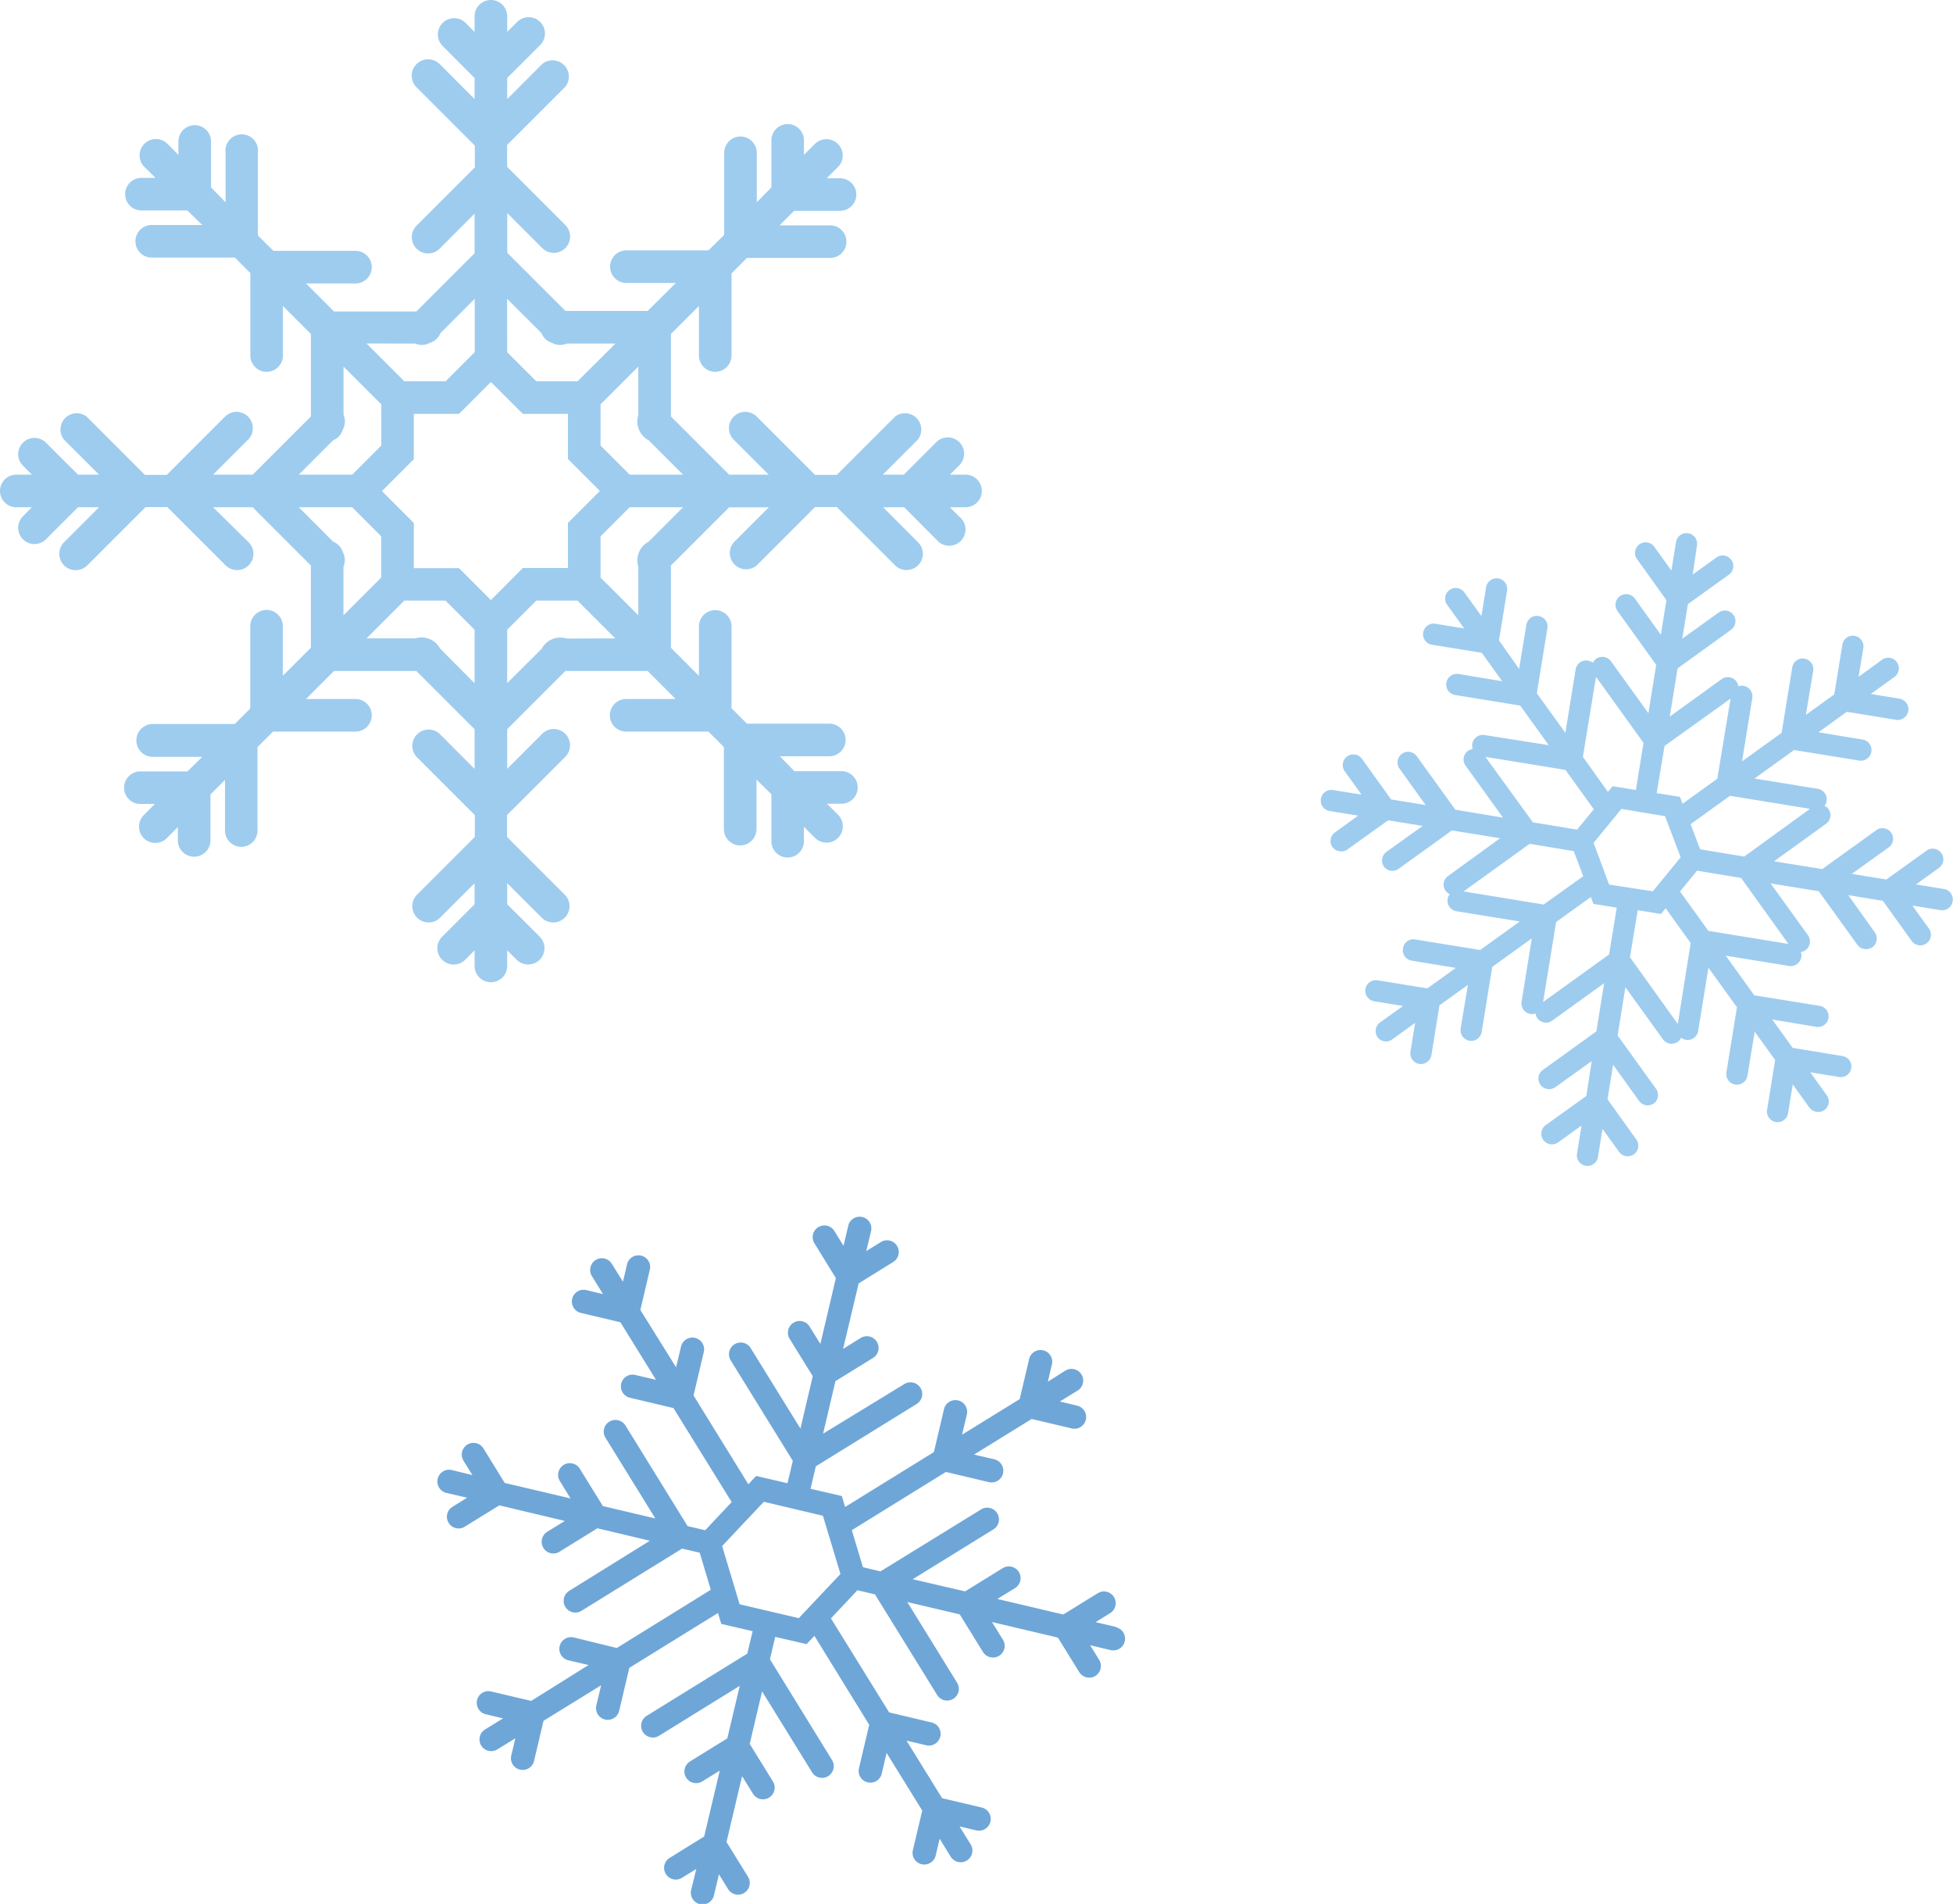 <?xml version="1.0" encoding="UTF-8"?> <svg xmlns="http://www.w3.org/2000/svg" id="Layer_1" data-name="Layer 1" viewBox="0 0 268.39 261.61"> <defs> <style>.cls-1{fill:#9eccef;}.cls-2{fill:#6fa6d8;}</style> </defs> <path class="cls-1" d="M267.17,122.16l-3.87-.63,3.21-2.31a1.46,1.46,0,0,0-1.7-2.37l-5.58,4-4.75-.77,5-3.59a1.46,1.46,0,1,0-1.71-2.36l-7.35,5.29-6.62-1.07,7.15-5.16a1.46,1.46,0,0,0,.34-2,1.38,1.38,0,0,0-.56-.46,1.41,1.41,0,0,0,.29-.66,1.46,1.46,0,0,0-1.21-1.68l-8.7-1.41,5.44-3.92,8.94,1.45a1.46,1.46,0,0,0,.47-2.89l-6.06-1,3.9-2.81,6.79,1.1A1.46,1.46,0,1,0,261,96l-3.91-.64,3.18-2.29a1.46,1.46,0,1,0-1.71-2.36L255.42,93l.64-3.9a1.46,1.46,0,1,0-2.88-.47l-1.11,6.79-3.9,2.81,1-6a1.46,1.46,0,1,0-2.88-.47l-1.45,8.94-5.44,3.92,1.41-8.71a1.46,1.46,0,0,0-1.21-1.67,1.41,1.41,0,0,0-.71.06,1.49,1.49,0,0,0-.27-.67,1.47,1.47,0,0,0-2-.33l-7.15,5.16,1.07-6.62,7.35-5.3a1.46,1.46,0,0,0-1.71-2.37l-5,3.59.78-4.75,5.57-4a1.46,1.46,0,1,0-1.7-2.37l-3.21,2.31L233.2,75a1.46,1.46,0,1,0-2.88-.47l-.63,3.87-2.31-3.21a1.46,1.46,0,1,0-2.37,1.7l4,5.58-.77,4.75-3.59-5A1.46,1.46,0,1,0,222.31,84l5.29,7.35L226.53,98l-5.16-7.16a1.47,1.47,0,0,0-2-.33,1.38,1.38,0,0,0-.46.56,1.41,1.41,0,0,0-.66-.29A1.46,1.46,0,0,0,216.53,92l-1.41,8.7-3.92-5.44,1.45-8.94a1.45,1.45,0,0,0-1.21-1.67,1.46,1.46,0,0,0-1.68,1.2l-1,6.06L206,88l1.1-6.79a1.46,1.46,0,1,0-2.88-.47l-.64,3.91-2.29-3.18a1.46,1.46,0,1,0-2.36,1.71l2.28,3.17-3.9-.63a1.46,1.46,0,1,0-.47,2.88l6.79,1.1,2.81,3.91-6-1a1.48,1.48,0,0,0-1.68,1.21,1.46,1.46,0,0,0,1.21,1.68l8.94,1.45,3.92,5.44L204,101a1.46,1.46,0,0,0-1.61,1.92,1.49,1.49,0,0,0-.67.27,1.46,1.46,0,0,0-.33,2l5.16,7.16L200,111.26l-5.3-7.35a1.46,1.46,0,1,0-2.37,1.71l3.59,5-4.75-.77-4-5.58a1.46,1.46,0,1,0-2.37,1.71l2.31,3.21-3.86-.62a1.46,1.46,0,1,0-.47,2.88l3.87.62-3.21,2.32a1.46,1.46,0,0,0-.34,2,1.5,1.5,0,0,0,1,.58,1.46,1.46,0,0,0,1.08-.25l5.58-4,4.75.77-5,3.58a1.47,1.47,0,0,0-.33,2,1.45,1.45,0,0,0,2,.33l7.35-5.29,6.62,1.07L199,120.37a1.45,1.45,0,0,0,.23,2.5,1.41,1.41,0,0,0-.29.66,1.46,1.46,0,0,0,1.21,1.68l8.7,1.41-5.44,3.92-8.94-1.45a1.45,1.45,0,0,0-1.67,1.21A1.46,1.46,0,0,0,194,132l6.06,1-3.9,2.81-6.79-1.1a1.46,1.46,0,1,0-.47,2.88l3.91.64-3.18,2.28a1.47,1.47,0,0,0-.33,2,1.45,1.45,0,0,0,2,.33l3.17-2.29-.63,3.91a1.46,1.46,0,1,0,2.88.47l1.1-6.79,3.91-2.81-1,6a1.48,1.48,0,0,0,1.21,1.68,1.46,1.46,0,0,0,1.68-1.21l1.45-8.94,5.44-3.92-1.41,8.71a1.46,1.46,0,0,0,1.92,1.61,1.49,1.49,0,0,0,.27.67,1.46,1.46,0,0,0,2,.33l7.16-5.16-1.07,6.62-7.35,5.3a1.45,1.45,0,0,0,.62,2.62,1.48,1.48,0,0,0,1.09-.25l5-3.59L218,150.6l-5.58,4a1.46,1.46,0,1,0,1.71,2.37l3.21-2.31-.62,3.86a1.45,1.45,0,0,0,1.2,1.67,1.46,1.46,0,0,0,1.68-1.2l.62-3.87,2.32,3.21a1.46,1.46,0,0,0,2.37-1.7l-4-5.58.77-4.75,3.58,5a1.47,1.47,0,0,0,2,.33,1.45,1.45,0,0,0,.33-2l-5.29-7.35,1.07-6.62,5.16,7.15a1.45,1.45,0,0,0,.95.59,1.48,1.48,0,0,0,1.09-.25,1.46,1.46,0,0,0,.46-.56,1.41,1.41,0,0,0,.66.29,1.46,1.46,0,0,0,1.68-1.21l1.41-8.7,3.92,5.44-1.45,8.94a1.46,1.46,0,0,0,2.89.47l1-6.06,2.81,3.9-1.1,6.79a1.46,1.46,0,1,0,2.88.47l.64-3.91,2.28,3.18a1.52,1.52,0,0,0,1,.59,1.47,1.47,0,0,0,1.08-.26,1.45,1.45,0,0,0,.33-2l-2.29-3.18,3.91.64a1.46,1.46,0,1,0,.47-2.88l-6.79-1.11-2.81-3.9,6,1a1.46,1.46,0,1,0,.47-2.88l-8.94-1.45-3.92-5.44,8.71,1.41a1.46,1.46,0,0,0,1.67-1.21,1.41,1.41,0,0,0-.06-.71,1.49,1.49,0,0,0,.67-.27,1.47,1.47,0,0,0,.33-2l-5.16-7.15,6.62,1.07,5.3,7.35a1.43,1.43,0,0,0,1,.59,1.45,1.45,0,0,0,1.09-.26,1.47,1.47,0,0,0,.33-2L254,123l4.75.78,4,5.57a1.46,1.46,0,0,0,2.37-1.7l-2.31-3.21,3.86.62a1.45,1.45,0,0,0,1.67-1.2A1.46,1.46,0,0,0,267.17,122.16ZM228.75,102.5,237.82,96,236,107l-4.77,3.44-.36-.94-3.2-.52ZM219.33,93l6.53,9.08-1.05,6.47-3.2-.52-.64.79L217.53,104Zm-15.2,11,11,1.79,3.9,5.41L216.73,114l-6.07-1Zm8,20.29-11-1.8,9.08-6.54,6.06,1,1.31,3.45Zm9,6.86-9.07,6.54,1.79-11,4.77-3.43.36.94,3.2.52Zm0-9.6L219,115.82l3.82-4.67,6,1,2.14,5.65-3.82,4.67Zm9.44,19.15L224,131.54l1.06-6.47,3.2.52.64-.79,3.44,4.78Zm15.2-11-11-1.79-3.89-5.41,2.33-2.86,6.06,1Zm-6.07-12-6.06-1-1.31-3.45,5.41-3.9,11,1.79Z"></path> <path class="cls-2" d="M153.38,223.56l-2.82-.66,2-1.24a1.61,1.61,0,0,0-1.7-2.74l-4.74,2.93-9.06-2.14,2.43-1.49a1.61,1.61,0,0,0-1.7-2.74l-5.16,3.19L125.43,217l11.09-6.85a1.61,1.61,0,0,0-1.7-2.74L121,215.92l-2.41-.57-1.53-5.09,12.93-8,5.91,1.4a1.61,1.61,0,0,0,.74-3.14l-2.78-.65,7.92-4.89,5.43,1.28a1.61,1.61,0,1,0,.74-3.13l-2.3-.55,2.47-1.52a1.61,1.61,0,0,0-1.69-2.74L144,189.86l.54-2.3a1.61,1.61,0,1,0-3.13-.74l-1.28,5.43-7.92,4.89.66-2.77a1.61,1.61,0,0,0-3.14-.74l-1.39,5.9-12.2,7.54-.45-1.5-4.3-1,.72-3.08,13.83-8.55a1.61,1.61,0,1,0-1.69-2.74L113.11,197l1.7-7.22,5.17-3.19a1.61,1.61,0,0,0-1.7-2.74l-2.42,1.5,2.14-9,4.75-2.94a1.61,1.61,0,0,0-1.7-2.74l-2,1.24.67-2.82a1.61,1.61,0,0,0-3.13-.74l-.67,2.83-1.24-2a1.61,1.61,0,1,0-2.74,1.69l2.93,4.75-2.13,9.05-1.5-2.42a1.61,1.61,0,0,0-2.74,1.69l3.19,5.16L110,196.3l-6.86-11.09a1.61,1.61,0,0,0-2.74,1.69l8.55,13.83-.73,3.08-4.3-1-1.08,1.14-7.53-12.2,1.39-5.9a1.61,1.61,0,1,0-3.13-.74l-.66,2.77L88,180l1.28-5.44a1.61,1.61,0,1,0-3.13-.73l-.54,2.29-1.53-2.46a1.6,1.6,0,0,0-2.21-.53,1.62,1.62,0,0,0-.53,2.22l1.53,2.47-2.3-.55a1.61,1.61,0,1,0-.74,3.14l5.43,1.28,4.89,7.91-2.77-.65a1.61,1.61,0,1,0-.74,3.13l5.91,1.4,8,12.92-3.64,3.87-2.42-.57-8.54-13.83a1.62,1.62,0,0,0-2.22-.52,1.6,1.6,0,0,0-.52,2.21l6.85,11.09-7.21-1.7-3.19-5.16a1.61,1.61,0,0,0-2.74,1.69l1.49,2.42-9.05-2.13L66.42,199a1.61,1.61,0,0,0-2.74,1.69l1.24,2L62.09,202a1.61,1.61,0,0,0-.74,3.14l2.83.66-2,1.25a1.59,1.59,0,0,0-.52,2.21,1.57,1.57,0,0,0,1,.72,1.54,1.54,0,0,0,1.21-.2l4.75-2.93,9,2.14-2.42,1.49a1.62,1.62,0,0,0-.52,2.22,1.57,1.57,0,0,0,1,.72,1.54,1.54,0,0,0,1.21-.2L82.1,210l7.21,1.71L78.22,218.6a1.62,1.62,0,0,0-.52,2.22,1.65,1.65,0,0,0,1,.72,1.62,1.62,0,0,0,1.21-.2l13.83-8.55,2.42.57,1.52,5.09-12.92,8L78.85,225a1.61,1.61,0,0,0-.74,3.14l2.77.65L73,233.72l-5.43-1.28a1.61,1.61,0,1,0-.74,3.13l2.3.55-2.47,1.52a1.62,1.62,0,0,0-.53,2.22,1.61,1.61,0,0,0,2.22.52l2.47-1.52-.54,2.29a1.61,1.61,0,1,0,3.13.74l1.28-5.43,7.92-4.89-.66,2.77a1.61,1.61,0,1,0,3.14.74l1.39-5.9,12.19-7.54.45,1.5,4.31,1-.73,3.08-13.83,8.55a1.61,1.61,0,0,0,1.7,2.74l11.09-6.86-1.71,7.22-5.16,3.19a1.61,1.61,0,0,0,1.69,2.74l2.43-1.5-2.14,9.05L92,255.31a1.61,1.61,0,0,0,1.69,2.74l2-1.24L95,259.63a1.61,1.61,0,1,0,3.13.74l.67-2.82,1.24,2a1.61,1.61,0,1,0,2.74-1.69l-2.94-4.75,2.14-9.05,1.5,2.42a1.62,1.62,0,0,0,2.21.53,1.62,1.62,0,0,0,.53-2.22l-3.19-5.16,1.7-7.22,6.85,11.09a1.61,1.61,0,1,0,2.74-1.69L105.81,228l.72-3.08,4.31,1,1.08-1.14L119.45,237l-1.39,5.9a1.61,1.61,0,1,0,3.13.74l.65-2.77,4.9,7.92-1.29,5.43a1.61,1.61,0,0,0,3.14.74l.54-2.3,1.52,2.47a1.68,1.68,0,0,0,1,.72,1.65,1.65,0,0,0,1.22-.2,1.61,1.61,0,0,0,.52-2.22l-1.52-2.46,2.3.54a1.61,1.61,0,0,0,.74-3.14l-5.44-1.28-4.89-7.91,2.78.65a1.61,1.61,0,0,0,.74-3.13l-5.91-1.4-8-12.92,3.64-3.87,2.41.57,8.55,13.83a1.61,1.61,0,0,0,2.22.52,1.61,1.61,0,0,0,.52-2.21l-6.85-11.09,7.21,1.7,3.19,5.16a1.57,1.57,0,0,0,1,.72,1.6,1.6,0,0,0,1.74-2.41l-1.5-2.42,9.06,2.14,2.93,4.74a1.63,1.63,0,0,0,2.22.53,1.62,1.62,0,0,0,.52-2.22l-1.24-2,2.82.67a1.61,1.61,0,1,0,.74-3.14Zm-43.61-1.21-8.13-1.91-2.4-8,5.73-6.08,8.12,1.92,2.41,8Z"></path> <path class="cls-1" d="M132.69,65.22h-2.15l1.3-1.29a2.24,2.24,0,0,0-3.17-3.17l-4.46,4.46h-2.89l4.8-4.8A2.24,2.24,0,0,0,123,57.25l-8,8h-3l-8-8a2.24,2.24,0,0,0-3.17,3.17l4.81,4.8H100.2l-8-8V45.9l3.85-3.85v6.8a2.24,2.24,0,0,0,4.48,0V37.57l2.12-2.13h11.28a2.24,2.24,0,1,0,0-4.47h-6.8l2-2h6.31a2.24,2.24,0,0,0,0-4.48h-1.83l1.52-1.51A2.24,2.24,0,1,0,112,19.76l-1.52,1.52V19.44a2.24,2.24,0,1,0-4.47,0v6.31L104,27.8V21a2.24,2.24,0,0,0-4.48,0V32.28L97.36,34.4H86.08a2.24,2.24,0,1,0,0,4.48h6.8L89,42.73H77.71l-8-8V29.28l4.81,4.81a2.24,2.24,0,0,0,3.17-3.17l-8-8v-3l8-8A2.24,2.24,0,0,0,74.51,8.8L69.7,13.61V10.72l4.47-4.47A2.24,2.24,0,1,0,71,3.09L69.7,4.38V2.24a2.24,2.24,0,0,0-4.48,0V4.38L63.93,3.09a2.24,2.24,0,0,0-3.17,3.16l4.46,4.47v2.89L60.42,8.8A2.24,2.24,0,0,0,57.25,12l8,8v3l-8,8a2.24,2.24,0,0,0,3.17,3.17l4.8-4.81v5.44l-8,8H45.9l-3.85-3.85h6.8a2.24,2.24,0,0,0,0-4.48H37.57l-2.13-2.12V21A2.24,2.24,0,1,0,31,21v6.8l-2-2.05V19.44a2.24,2.24,0,1,0-4.48,0v1.84l-1.51-1.52a2.24,2.24,0,1,0-3.17,3.17l1.52,1.51H19.44a2.24,2.24,0,1,0,0,4.48h6.31l2.05,2H21a2.24,2.24,0,1,0,0,4.47H32.28l2.12,2.13V48.85a2.24,2.24,0,0,0,4.48,0v-6.8l3.85,3.85V57.22l-8,8H29.28l4.81-4.8a2.24,2.24,0,0,0-3.17-3.17l-8,8h-3l-8-8A2.24,2.24,0,0,0,8.8,60.42l4.81,4.8H10.72L6.25,60.76a2.24,2.24,0,0,0-3.16,3.17l1.29,1.29H2.24a2.24,2.24,0,1,0,0,4.48H4.38L3.09,71a2.24,2.24,0,0,0,3.16,3.17l4.47-4.47h2.89L8.8,74.51A2.24,2.24,0,0,0,12,77.68l8-8h3l8,8a2.24,2.24,0,0,0,3.17-3.17L29.28,69.7h5.44l8,8V89l-3.85,3.85v-6.8a2.24,2.24,0,0,0-4.48,0V97.36l-2.12,2.12H21A2.24,2.24,0,0,0,21,104h6.8L25.75,106H19.44a2.24,2.24,0,1,0,0,4.47h1.84L19.76,112a2.24,2.24,0,0,0,3.17,3.17l1.51-1.52v1.83a2.24,2.24,0,0,0,4.48,0v-6.31l2-2v6.8a2.24,2.24,0,1,0,4.47,0V102.65l2.13-2.12H48.85a2.24,2.24,0,0,0,0-4.48h-6.8L45.9,92.2H57.22l8,8v5.45l-4.8-4.81A2.24,2.24,0,0,0,57.25,104l8,8v3l-8,8a2.24,2.24,0,0,0,3.17,3.16l4.8-4.8v2.89l-4.46,4.46a2.24,2.24,0,0,0,3.17,3.17l1.29-1.3v2.15a2.24,2.24,0,0,0,4.48,0v-2.15l1.3,1.3a2.26,2.26,0,0,0,3.17,0,2.25,2.25,0,0,0,0-3.17l-4.47-4.46v-2.89l4.81,4.8A2.24,2.24,0,0,0,77.68,123l-8-8v-3l8-8a2.24,2.24,0,0,0-3.17-3.17l-4.81,4.81V100.2l8-8H89l3.85,3.85h-6.8a2.24,2.24,0,0,0,0,4.48H97.36l2.12,2.12v11.28a2.24,2.24,0,0,0,4.48,0v-6.8l2.05,2v6.31a2.24,2.24,0,1,0,4.47,0v-1.83l1.52,1.52a2.24,2.24,0,1,0,3.17-3.17l-1.52-1.52h1.83a2.24,2.24,0,1,0,0-4.47h-6.31l-2-2.05h6.8a2.24,2.24,0,0,0,0-4.48H102.65l-2.12-2.12V86.08a2.24,2.24,0,0,0-4.48,0v6.8L92.2,89V77.71l8-8h5.45l-4.81,4.81A2.24,2.24,0,0,0,104,77.68l8-8h3l8,8a2.25,2.25,0,0,0,3.16,0,2.23,2.23,0,0,0,0-3.17l-4.8-4.81h2.89l4.46,4.47A2.24,2.24,0,1,0,131.84,71l-1.3-1.3h2.15a2.24,2.24,0,1,0,0-4.48Zm-63-24.16,4.73,4.72a2.24,2.24,0,0,0,1.46,1.34A2.32,2.32,0,0,0,77,47.4a2.34,2.34,0,0,0,.9-.19h6.68L79.36,52.4H73.7l-4-4ZM57.06,47.21a2.3,2.3,0,0,0,2-.09,2.24,2.24,0,0,0,1.46-1.34l4.72-4.72v7.33l-4,4H55.56l-5.19-5.19ZM45.78,60.5A2.26,2.26,0,0,0,47.12,59a2.3,2.3,0,0,0,.09-2V50.37l5.19,5.19v5.66l-4,4H41.06Zm1.34,15.39a2.24,2.24,0,0,0-1.34-1.46L41.06,69.7h7.33l4,4v5.66l-5.19,5.19V77.87A2.29,2.29,0,0,0,47.12,75.89Zm18.1,18L60.5,89.14a2.91,2.91,0,0,0-3.44-1.42H50.37l5.19-5.19h5.66l4,4Zm2.24-11.43-4.38-4.39H56.87v-6.2l-4.38-4.39,4.38-4.38V56.87h6.21l4.38-4.38,4.39,4.38h6.2v6.21l4.39,4.38-4.39,4.39v6.2h-6.2Zm10.41,5.28a2.91,2.91,0,0,0-3.44,1.42L69.7,93.87V86.53l4-4h5.66l5.19,5.19ZM89.14,74.43a2.91,2.91,0,0,0-1.42,3.44v6.68l-5.19-5.19V73.7l4-4h7.34Zm-2.61-9.21-4-4V55.56l5.19-5.19v6.69a2.91,2.91,0,0,0,1.42,3.44l4.73,4.72Z"></path> </svg> 